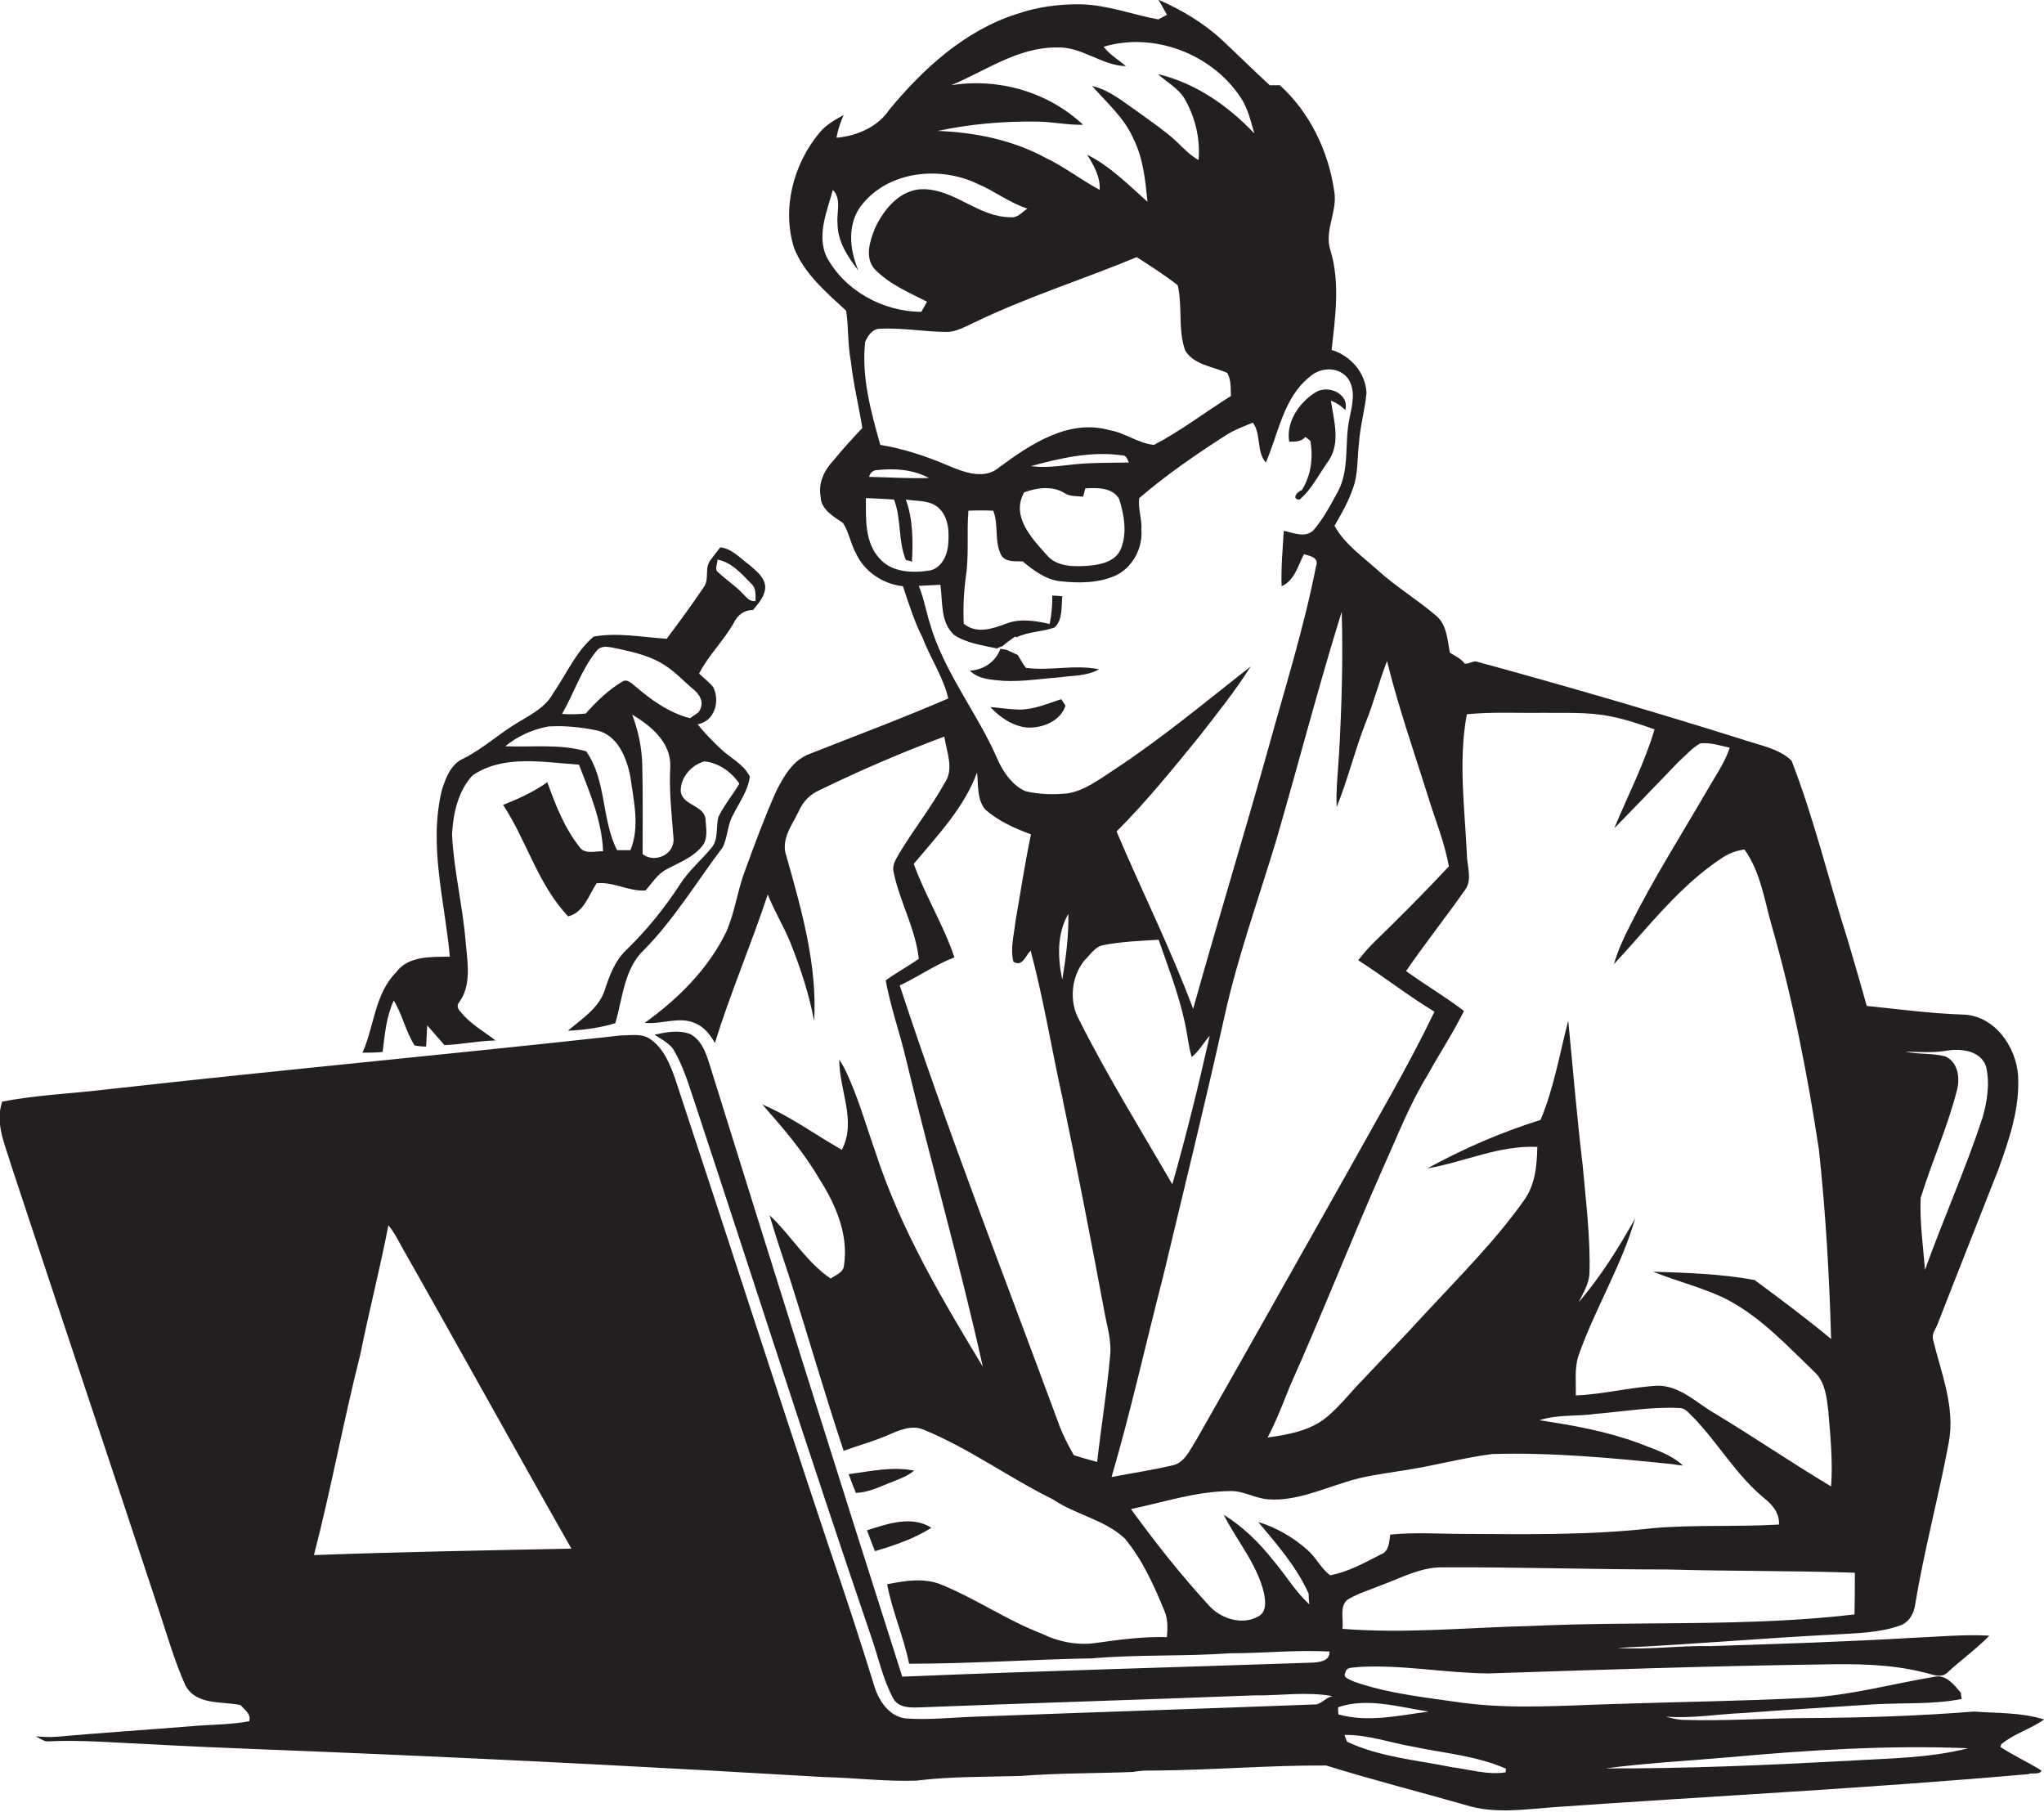 <?xml version="1.0" encoding="utf-8"?>
<!-- Generator: Adobe Illustrator 19.2.0, SVG Export Plug-In . SVG Version: 6.00 Build 0)  -->
<svg version="1.1" id="Layer_1" xmlns="http://www.w3.org/2000/svg" xmlns:xlink="http://www.w3.org/1999/xlink" x="0px" y="0px"
	 viewBox="0 0 568.4 503.9" enable-background="new 0 0 568.4 503.9" xml:space="preserve">
<g>
	<path fill="#231F20" d="M556.5,485c3.6-3,8.2-4.2,11.9-6.9c-6.3-2-13-1.7-19.5-2.2c-15,1.2-30,1.7-45,1.8
		c-12.1,0-24.1,0.9-36.2,0.5c-1.5-0.1-3-0.5-4.5-0.9c7.3,0.6,14.4-0.7,21.7-1c12-0.9,24.1-1.6,36.1-2.4c8.2-0.5,16.5,0.1,24.5-1.5
		c-0.1-0.4-0.2-1.3-0.2-1.7c-1.8-2.1-4-5.1-7.2-4.5c-12,2-23.8,5.3-36,5.9c-17.7,0.9-35.4,1.1-53.1,1.7c-14,0.4-28,1.5-42-0.3
		c-10.3-1.5-20.8-2.5-30.7-6c-0.8-0.5-3-1-2.2-2.3c0.2-1.9,2.4-1.4,3.7-1.7c12.1-0.7,24,1.7,36.1,1.8c31-1,62-2.1,93-2.5
		c9.4-0.2,18.9-0.1,28,2.2c2.2,0.4,4.8,1.9,6.7,0c3.8-3.5,8-6.5,11.6-10.2c-7.1-0.4-14.2,0.3-21.3,0.6c-18.7,1.1-37.4,1.7-56.1,2.3
		c-8.7-0.2-17.3,1.1-26,0.5c20-0.9,40-2.7,60-3.7c6.2-0.4,12.6-0.4,18.5-2.5c2.6-0.9,4-3.4,4.3-6c2.5-15.1,6.5-29.8,9.3-44.8
		c1.9-9.9-2.1-19.4-4.4-28.9c-0.3-1.5,0.8-2.8,1.3-4.1c5.6-14.4,11.3-28.7,16.9-43c3-8.3,6-17,5.5-26c-0.5-8.2-6.6-16.9-15.4-17.1
		c-9-0.3-17.8-1.5-26.7-2.4c-1.7-6.2-3.5-12.3-5.3-18.4c-5.3-16.6-9.3-33.6-15.6-49.8c-3.3-3.2-8.1-4.1-12.4-5.5
		c-25-7.9-50.1-15.2-75.4-22.1c-1.1,0-2.1,0.8-3.1,0.6c-1-1.4-2.7-2.1-4.1-3c-0.7-3.5-0.8-7.5-3.6-10.1c-5.2-4.5-11.2-8.1-16.3-12.7
		c-4.3-3.9-9.3-7.3-12.2-12.5c2-3.4,3.9-6.8,5.2-10.6c1.4-3.9,1.1-8.2,1.6-12.3c0.3-4.8,1.7-9.4,2.1-14.1
		c-0.3-5.6-4.4-10.3-9.7-11.9c1-9.1,2.4-18.6-0.3-27.6c-1.9-5.6,2.1-11,1-16.7c-1.6-11-6.8-21.8-15.1-29.3c-0.7,0-2.1,0-2.8,0
		c-4.5-4.1-8.8-8.4-13.3-12.6c-5.2-4.8-11.3-8.4-17.7-11.2c0.9,1.4,1.6,2.8,2.4,4.2c-0.6,0.3-1.8,1-2.4,1.3c-7.1-1.3-14-4-21.4-4.2
		c-6.1-0.1-12.2,0.7-18,2.7c-14.4,4.6-26,15.2-35.4,26.6c-3.2,4.8-9,7.3-14.7,7.8c0.4-2.2,1.1-4.3,2-6.3c-2.5,1.3-5,2.8-6.8,5
		c-7.2,8.7-10.4,21-7,31.9c2.8,7.2,9,12.4,14.5,17.5c0.7,4.6,0.4,9.4,1.3,14c0.7,6.3,2.2,12.4,3.2,18.6c-2.7,2.9-5.5,5.9-8,9
		c-2.6,2.7-4.3,6.3-3.6,10.1c0.1,3.6,3.6,5.5,6.2,7.3c1.7,2.5,2.1,5.7,3.6,8.4c2.3,5.1,7.5,8.6,13.1,9.2c1.6,4.8,3.1,9.7,5.4,14.2
		c2.2,5.8,5.8,11,7.2,17c-12.7,5.5-25.6,10.3-38.5,15.4c-4.7,1.7-7.3,6.3-9.4,10.5c-3.2,7.2-5.9,14.5-8.6,21.9
		c-2.1,5.5-2.8,11.5-5.2,17c-5,10.4-13.4,18.7-22.7,25.4c4.7,0.5,9.5-1.9,14,0.1c2.5,1,4.2,3.2,5.5,5.5
		c4.3-13.9,10.1-27.4,14.7-41.3c1.8,4.6,4.4,8.8,6.3,13.4c2.8,7.1,5.2,14.3,6.6,21.8c0.9-15.6-3.5-30.9-7.7-45.8
		c-1.7-4.7,1.6-8.7,3.5-12.7c1.1-2.5,3.1-4.6,5.7-5.7c11.3-5.5,22.9-10.5,34.7-14.9c0.6,4.2,2.8,9,0.1,12.9
		c-3.8,6.8-8.6,12.9-12.6,19.5c-0.8,1.5-1.9,3-1.7,4.8c1.6,8.4,6.2,16.1,7.1,24.6c-3,2.1-6.2,3.8-9.2,6c1.3,7.2,3.8,14.2,5.5,21.3
		c6.9,28.8,15.1,57.2,21.5,86.1c-11.5-19-22.9-38.3-29.8-59.5c-2.8-7.9-5-16-8.7-23.5c-0.5-0.8-0.9-1.6-1.4-2.4
		c-0.1,8.4,4.9,17.1,0.7,25.1c-7.4-4.2-14.3-9.3-22.1-12.6c5.8,6.6,11.5,13.2,15.9,20.8c4.5,7,8.1,15.4,6.8,23.9
		c-0.1,2.1-2.4,2.7-3.7,3.7c-6.8-4.6-11-12-17-17.6c1.7,5.9,3.7,11.7,5.6,17.5c5.1,16,9.7,32.1,15,48c4.4-1.6,8.9-2.8,13.1-4.7
		c2.8-1.2,6-2.5,9.1-1.2c12.7,5.2,23.8,13.4,36,19.4c6.3,4.3,14.4,5.6,20,10.9c4.9,5.9,8.1,13,11,20.1c1,2.3,0.9,4.8,0.7,7.3
		c-6.6-0.2-13.1,0.7-19.6,1.6c-5.2,0.8-10.6-0.3-15.3-2.6c-9.6-3.7-18.1-9.6-27.6-13.5c-4.9-2.1-10.3-1.2-15.3-0.2
		c1.4,7.5,4.6,14.6,6.1,22.1c17,0,34-1.2,51-1.5c12.7-1.1,25.4-0.5,38-1.4c9.3,0,18.6-1,27.9-0.5c0.2,2.7-2.9,3-4.9,3.1
		c-38,1.3-75.9,2.3-113.9,3.9c-18.1-56.7-35.9-113.5-53.6-170.3c-1-3.2-2.2-6.7-5.4-8.4c-3.2-1.2-6.7-0.5-9.9,0.2
		c1.7,1.1,3.6,2.1,5,3.7c3,4.8,4.5,10.2,6.3,15.5c16.3,49.3,32.1,98.8,48.9,148c2,5.7,3.2,11.6,6,17c1.5,3.3,5.5,2.9,8.5,2.8
		c30.7-1.2,61.4-2.1,92-3.3c7.3,0.1,14.6-1.1,21.8,0.2c-1.7,0.4-2.7,1.8-4.3,2.3c-31.5,1.2-63,2.2-94.4,3.4
		c-6.7,0.2-13.4,1-20.1,0.5c-4.7-0.7-7.5-5.2-8.7-9.4c-4-13-8.3-26-12.7-38.9c-14.4-43.2-28.3-86.5-42.6-129.7
		c-1.4-3.9-3.1-8.1-6.5-10.6c-2.4-2-5.7-1.3-8.5-1.3c-47.9,5.3-95.9,9.7-143.8,15.1c-9.4,1.1-19,1.5-28.3,3.3
		c-2.1,6.3,1,12.4,2.7,18.3c13.6,41.2,27.4,82.3,41,123.5c2.3,6.9,4.3,14,7.3,20.6c3,5.5,10.1,4.3,15.3,5.4c1.1,1.3,3,2.5,2.4,4.5
		c-5.4,1-11,0.9-16.4,1.4c-12.4,1-24.7,1.8-37.1,2.9c-2,0.2-3.9,0-5.9-0.1c1,0.4,1.9,1.2,3.1,1.4c9.7-0.5,19.3,0.4,29,0.8
		c20,1.1,40,1.7,60,2.6c42.3,1.8,84.6,4,126.9,6.5c8.7,0.2,17.3,1.3,26,1c9.6-1.2,19.4-1,29-1.3c10.3-0.8,20.7-0.7,31.1-1.1
		c2-0.4,3.9-0.4,5.9-0.4c16-0.1,31.9-1.5,47.9-1.4c12.8,4,25.9,7.3,38.8,11c7.9,2.5,16.2,1.2,24.3,0.6c44-3.1,88.1-5.3,132.1-9.2
		c1-0.5,3.2,0.3,3.7-1c-3.7-2.3-7.8-4.2-11.5-6.6C556.3,486,556.4,485.3,556.5,485z M541.6,292.1c3.9-0.6,9.3,0.1,10.7,4.5
		c1.1,4.7,0.3,9.6-1,14.2c-4.7,14.3-10.9,28.1-16,42.3c-0.5-6.7-1.5-13.3-1.2-20c3.1-10.1,7.5-19.7,10.1-30c0.9-3.4,0.3-7.8-3.3-9.4
		c-3.7-0.9-7.5-0.5-11.1-1.3C533.8,292.5,537.7,292.8,541.6,292.1z M87.3,432.4c4.8-18.5,8.2-37.3,12.9-55.8
		c2.4-12,5.5-23.9,7.8-35.9c1.6,1.9,2.7,4.1,3.9,6.3c15.8,27.8,31.2,55.8,47,83.6C135.1,431.1,111.2,431.5,87.3,432.4z M515.8,437.3
		c0,3.9,0,7.8-0.1,11.6c-29.8,3.5-59.9,1.8-89.8,3.2c-17.5,0.4-35,2.2-52.6,0.8c0.4-2.7-0.9-6.1,1.4-8.1c3-1.8,6.4-2.8,9.6-4.1
		c5.4-2,10.7-4.9,16.6-4.9c21-0.1,42,0.6,63,0.6C481.2,436.9,498.5,436.7,515.8,437.3z M407.9,237.4c-0.6-12.9-2.4-25.9,0-38.8
		c7-0.7,14-0.3,21-0.4c6.3,0.1,12.7-0.3,19,1c4.2,0.8,8.2,2.2,12.2,3.6c-2.8,9.5-7.4,18.3-11.2,27.5c6-6.1,11.9-12.3,17.8-18.4
		c2-1.8,3.8-3.9,6.1-5.2c2.8-0.3,5.5,0.6,8.2,1.2c-1.3,4.1-3.9,7.7-6,11.4c-7.3,12.6-15.2,25-21.7,38c-1.8,3.5-3.4,7-4.5,10.8
		c9.6-10.3,18.3-21.9,30.3-29.7c1.8-1.2,3.9-1.9,6-2.2c4.4,6.1,5.5,13.8,7.5,20.9c5.9,20.5,10,41.4,13.2,62.5
		c1.9,17.5,2.9,35.1,3.4,52.7c-6.9-5.7-14.1-11.1-21.3-16.4c-9.3-1.7-18.8-2-28.2-2.3c6.9,2.8,14.3,4.5,20.9,7.9
		c9.5,5.1,16.8,13.1,24.5,20.5c2.5,2.8,2.9,6.7,3.3,10.2c0.6,7,1.3,14,0.8,21.1c-10.9-6.5-21.4-13.7-32.2-20.2
		c-5.1-2.9-9.7-7.8-16-7.8c-7.6,0.4-15.1,2.4-22.8,2.7c0.1-3.6-0.4-7.4,0.7-10.9c4.5-13,12-25,15.8-38.3
		c-4.6,8.2-9.6,16.2-15.7,23.3c1.2-2.5,2.8-5,3-7.9c0.3-10.1-1-20.2-1.9-30.3c-1.6-13.4-2.7-26.8-4-40.1c-2.4,9.2-4,18.8-7.7,27.6
		c-10.9,3.4-21.5,8-31.5,13.5c10.3-1.8,20-6.5,30.6-6c-0.1,5.2-0.6,10.7-3.8,15c-7.9,11.1-17.6,20.8-26.9,30.8
		c-5.7,6.3-11.7,12.4-17.5,18.6c-3.5,3.5-6.4,7.4-10.2,10.6c-4.6,3.9-10.8,5-16.6,5.8c2.5-4.7,4.3-9.6,6.3-14.5
		c9-20.1,17-40.6,25.9-60.7c3.9-8.6,7.3-17.5,12.3-25.6c3.3-6,7.1-11.7,10.1-17.8c-5.2-4-10.9-7.3-16.1-11.1
		c5.3-7.7,11.1-15,16.5-22.7C409.5,244.5,407.9,240.7,407.9,237.4z M264.5,23.7c9.6-4,18.6-10.6,29.4-10.5c6.9-0.3,12.4,5,19.2,5.2
		c-2.1-1.8-4.5-3.2-6.2-5.4c14-4.2,30.1,2,38.1,14.1c2,3,2.8,6.5,3.8,10c-7.3-7.7-16.3-14-26.8-16.5c2.5,2.3,5.8,4,7.5,7
		c2.9,5.1,4.3,11,3.8,16.9c-2.5-1.4-4.4-3.5-6.4-5.4c-3.2-2.9-6.8-5.3-10.2-7.8c-4.1-2.8-8-6.2-13-7.4c4.1,4.7,9,8.9,11.5,14.7
		c2.7,5.4,3.3,11.5,3.9,17.5c-5.3-4.7-10.4-9.9-16.8-13.1c1.9,3,3.7,6.2,3.5,9.8c-5.2-2.8-9.9-6.5-15.2-9c-9.1-4.9-19.5-7-29.8-7.4
		c8.9-1.9,18-2.7,27.2-2.6c4.4,0,8.8,1,13.2,0.9C291.4,25.5,277.6,21.6,264.5,23.7z M229.8,71.3c-2.7-6,0.2-12.6,1.8-18.5
		c2.5,2.5,1,6.3,1.3,9.3c0,5,2.8,9.3,5.8,13.1c-2.5-5.8-3.2-13.1,1-18.3c7.5-9.4,21.7-10.8,32.1-5.8c4.8,2,8.9,5.3,13.9,6.9
		c-1.5,1-2.8,2.7-4.7,2.4c-8.8,0-15.3-7.6-24.1-7.8c-6.5-0.1-11.1,5.5-13.6,10.9c-1.4,3.5-2.9,8.1-0.1,11.3c4,4.2,9.5,6.5,14.6,9.1
		c-0.5,0.9-1.1,1.9-1.6,2.8C245.6,86.7,234.8,80.8,229.8,71.3z M240.6,95c0.8-1.7,2-3.6,4.1-3.6c6.1-0.3,12.1,0.8,18.2,0.9
		c3,0.1,5.7-1.6,8.4-2.8c14.5-7,29.9-11.8,44.8-18c3.9,2.5,7.8,5,11.4,7.8c1.4,6,0,12.4,2.1,18.2c2.5,4,7.7,4.4,11.7,6.2
		c1.1,2,0.9,4.3,1,6.4c-7.2,4.5-13.9,9.7-21.4,13.6c-4.3-0.4-8.1-3.4-12.4-4.1c-11.3-3.2-21.9,3.9-30.6,10.3c-4.6,4-11,0.9-15.8-1.1
		c-5.6-2.3-11.3-4.1-17.3-5.1C242.2,114.5,239.5,104.8,240.6,95z M298.9,129.1c-4,0.4-8.1,1.1-12.2,0.5c8.1-2.2,16.7-4.2,25.2-3
		c1.3-0.1,1.6,1.1,2,2C308.9,128.7,303.8,128.6,298.9,129.1z M311.7,152.6c-1.4,3.5-5.5,4.4-8.9,4.7c-4.1,0.3-9.1,0.4-11.9-3.2
		c-4.1-4.5-9.8-10.7-6.1-17.2c3.5-1.3,7.9-1.9,11.2,0.2c1.5,1,3.4,0.8,5.2,1c0.2-0.6,0.4-1.7,0.6-2.3c3.3-0.2,7.5-0.3,9.4,2.9
		C312.6,143.1,313.5,148.2,311.7,152.6z M258.3,132.9c-5.5,0.2-11-0.2-16.6-0.3c0.2-1.1,1.1-1.9,2.3-1.9
		C248.8,130.2,253.9,130.5,258.3,132.9z M244.7,155.4c-4.3-4.5-3.9-11.2-3.9-16.9c2.6,0.1,5.2,0.2,7.8,0.4
		c2.1,5.4,1.1,11.5,3.3,16.8c0.4,0.1,1.3,0.3,1.7,0.5c0.3-5.8,0.3-11.8-1.7-17.3c3.1,0.5,6.6,0.1,9.1,2.3c3,2.8,3,7.2,2.6,10.9
		c-0.4,2.8-2,5.8-4.9,6.5C253.8,159.4,248.1,159.2,244.7,155.4z M258.6,173.4c-1.1-3.5-1.7-7.1-3.1-10.5c2-0.1,4-0.2,6-0.3
		c0.7,4.7-0.1,10.5,3.9,14c3.5,2.3,7.8,2.8,11.8,3.7c0.4-0.2,1.1-0.5,1.5-0.6c1.2-1,2.4-1.9,3.6-2.7l0.4,0.2
		c3.3-1.6,7.1-1.5,10.5-2.7c2.4-2.1,1.9-5.8,2.2-8.7c-0.9-0.1-1.9-0.2-2.8-0.2c0.1,2.7-0.2,5.3-0.7,7.9c-4-0.9-8.2-1.6-12.1-0.1
		c-3.7,1.4-8.3,3-11.8,0c-0.2-4.4,0-8.8,0.6-13.1c0.9-6.1,0.2-12.2,0.7-18.3c2.3-0.1,4.6-0.1,6.9,0c1.6,4,0.2,8.7,2.3,12.5
		c1.3,1.9,3.9,1.5,5.9,1.6c3,2.5,6.3,5,10.3,5.5c5.3,0.6,11.1,0.6,16-1.8c4.5-2.4,7.1-7.6,6.7-12.6c0.2-2.9-1-5.9-0.6-8.7
		c7.7-6.6,16-12.3,24.6-17.8c2.2-1.3,4.6-2.2,7-3.2c2.4,3.3,0.9,8,3.6,11.1c3.6-8.2,4.9-18.1,12.3-23.9c3-2.7,8.1-2.8,10.6,0.6
		c2.2,3.3,1.1,7.4,0.4,10.9c-1.5,6.7,0.1,14.1-3.2,20.4c-2.1,3.8-4.1,7.7-7,11c-2.4,2-5.5,0.5-8.1,0c-0.3,5.1-0.8,10.2-0.6,15.4
		c3.6-1.6,4.5-5.6,6.2-8.9c1.4,0.4,4.3,0.9,3.4,3.2c-3.4,17.4-8.8,34.4-13.5,51.5c-6.7,23.9-14,47.7-20.7,71.7
		c-6.3-16.8-14.3-32.8-21.3-49.3c8.4-8.4,15.8-17.6,23.3-26.8c4.8-6.2,9.8-12.4,14-19.1c-12.5,9.8-24.7,20-38.1,28.8
		c-4,2.6-8,5.7-12.8,6.5c-3.9,0.4-7.9,0.3-11.7-0.6c-3.5-1.5-5.9-4.9-7.5-8.2C272,198.4,262.6,187.2,258.6,173.4z M336.4,288
		c-3.1,13.8-6.5,27.6-10.4,41.3c-8.8-15.2-18-30-25.9-45.7c-2.9-5.2-2.2-12.1,1.5-16.6c1.6-1.5,2.9-3.8,5.2-4.2
		c5.1-1,10.3-1.2,15.4-1.5c2.6,7.5,5.5,14.9,7.2,22.7c0.8,3.3,1,6.7,2,9.9C333.5,292.2,334.7,289.9,336.4,288z M297.1,254.1
		c0.1,6.1-0.7,12.3-1.7,18.3C294.1,266.3,293.9,259.5,297.1,254.1z M308.7,377.1c-0.9,9.9-2.5,19.6-3.6,29.4
		c-2.2-0.6-4.4-1.2-6.5-1.9c-1.7-3-3.3-6.1-4.4-9.3c-14.9-40.4-30.6-80.5-44-121.3c5.2-2.4,9.9-5.8,15.2-7.8c-3-9-8.1-17.1-11.3-26
		c6.6-7.9,14-15.6,17.6-25.4c0.4,3.4-0.1,7.3,2.2,10.2c3.7,3.3,8.2,5.3,12.8,7c-1.7,8-2.9,16.1-4.3,24.1c-0.4,3.7-1.5,7.6-0.6,11.3
		c2.5,1.6,3.4-1.7,4.8-3.1c3.6,13.5,5.8,27.2,8.8,40.8c4.1,19.6,7.9,39.3,11.6,59C307.7,368.3,309.2,372.7,308.7,377.1z
		 M309.1,410.7c5.4-18.4,9.5-37.1,14.3-55.6c5.8-24.3,11.8-48.5,17.2-72.9c3.7-16.6,9.5-32.6,14.4-48.9c6.1-21,11.6-42.3,18.1-63.2
		c0.4,13,0,26-0.7,39c-0.3,5.1-0.9,10.2-0.7,15.3c3.1-7.6,5-15.6,8-23.3c2.3-5.7,3.8-11.6,6-17.3c3.1,12.6,7.4,24.9,11.3,37.3
		c2,6.6,4.7,13,5.9,19.8c-6.8,7.3-13.8,14.3-20.9,21.2c-1.5,1.5-3,3.2-4.3,4.9c7.2,4.6,13.9,9.9,21.2,14.3
		c-7.4,15.4-16.2,30.2-24.5,45.2c-13.9,24.7-27.8,49.4-41.8,74c-1.8,2.7-3.2,6.4-6.8,7C320.3,408.8,314.7,409.6,309.1,410.7z
		 M369.9,438c-2.6-1.9-4-5.1-6.5-7.2c-3.9-3.4-8.5-6.1-13.5-7.6c5.2,6.2,10.7,12.5,14,19.9c0,0.8,0.1,2.3,0.2,3
		c-3.9-3.6-6.6-8.2-10-12.2c-3.9-4.9-8.4-9.4-13.8-12.7c3.7,7.3,9.3,13.7,11.2,21.8c0.4,2.2,0.8,5.1-1.5,6.4
		c-4.7,2.7-10.8,0.6-14.1-3.3c-7.7-8.4-14.7-17.3-21.4-26.5c9.1-1.9,18-4.9,27.4-5c3.8-0.2,7.2,2.1,10.9,2.3
		c7.3,0.5,14.2-2.6,21.1-4.7c5.2-1.8,10.7-2.4,16.1-3.3c8.3-1.2,16.5-3.5,24.9-4.6c16.8-0.5,33.5,1.1,50.1,2.8c1,0.2,2,0.3,3,0.4
		c-3.4-3.2-8-4.5-12.2-6.2c-8.9-3.3-18.3-5-27.7-6.4c5.1-1.7,10.6-1,15.8-1.8c7.7-0.6,15.3-2,23-1.6c1.8-0.1,2.8,1.6,4,2.6
		c6.9,7.2,11.9,16,19.6,22.4c2.3,1.8,4.4,4.2,4.2,7.4c-11.6,0.7-23.3,0-35,1c-17.5,2-35.2,1.7-52.8,1.6c-6.8,0-13.5-0.5-20.3,0.2
		c-0.3,2-0.3,4.7-2.6,5.5C379.5,434.5,374.9,437.1,369.9,438z M372.1,474.7c8.2-2.8,17,0,25.2,1.2c-8.3,1.1-16.9,3.1-25.1,0.8
		C372.1,476.2,372.1,475.2,372.1,474.7z M418.7,492.8c-5,0.8-9.9-0.8-14.8-1.4c-9.8-2-20.1-2.8-29.3-7.1c-0.2-0.5-0.6-1.4-0.7-1.9
		c6.5-0.1,12.8,2.2,19.2,3.3c8.6,1.8,17.6,2.5,25.7,6.1C418.7,492,418.7,492.5,418.7,492.8z M513.8,489.6
		c-22.4,1.2-44.9,2.2-67.3,2.1c11.4-1.5,23-2.1,34.4-3.1c22-2,44.2-3.4,66.4-2.5C536.4,488.9,525,488.9,513.8,489.6z"/>
	<path fill="#231F20" d="M363,121.5c0.4,0.3,1.1,0.8,1.4,1.1c0.8,4.7,0.2,9.6-2.4,13.7c-1.4,0.4-2.9,2.6-0.6,2.6
		c3.5-3,5.5-7.3,8.2-11c3.2-5,1.3-11.1,0.5-16.5c1.5,0.6,2.8,1.4,4,2.6c1.2-4.6-4.9-7.1-8.3-4.9c-4.5,2.8-8.2,8.2-7.3,13.7
		C360.1,122.8,361.8,122.9,363,121.5z"/>
	<path fill="#231F20" d="M109.5,278.2c2.4,3.9,3.3,8.6,5.8,12.5c1.1,0.2,2.1,0.3,3.2,0.3c0.1-2,0.2-3.9,0.3-5.9
		c1.6,1.8,3.2,3.7,4.8,5.5c4.8-0.2,9.5-1.2,14.2-1.3c-3.2-2.5-6.9-4.5-9.5-7.7c-0.7-0.7-1.5-1.8-0.7-2.8c3.6-4.8,2.4-11.2,1.9-16.8
		c-0.8-10-3.3-19.9-3.8-30c0.3-5.8,1.7-12.1,5.7-16.4c8.7-5.9,19.8-3.6,29.6-3c3,7.8,6.4,15.7,6.7,24.1c-2.1-0.1-4.9,0.9-6.4-1
		c-4.3-5.4-6.8-11.8-9.1-18.2c-3.8,2.7-8,4.6-12.3,6.3c6.6,10,9.7,22.2,18.1,31c4.4-1.1,5.7-5.9,7.9-9.2c4.7-0.5,8.9,2.3,13.6,2
		c1.9-2.1,3.3-4.6,5.9-5.9c3.5-1.9,7.4-3.3,9.9-6.5c1.7-2.1,1-5,0.9-7.4c-0.4-4-6.5-3.8-6.9-7.8c-0.1-3.9,3-7.3,6.6-8.3
		c3.9,0.4,7.5,2.9,9.7,6.2c-1.8,3.1-4.2,5.9-5.8,9.2c-0.8,2.9,0.1,6.3-2,8.7c-2.8,3.4-6.3,6.3-8.7,10.1c-4.3,6.6-9.3,12.8-15,18.3
		c-3.1,3-4.6,7-5.9,11c-1.6,5.1-6.4,8.1-10.3,11.4c4.5-0.2,8.9-0.8,13.2-2.1c2.1-7,2.4-15.1,8-20.4c8.4-8.5,14.6-18.9,21.8-28.4
		c1.5-2.8,1.3-6.2,2.9-9c1.7-3.5,4.3-6.9,4.7-10.8c-1.7-3.4-5.3-5.1-8-7.6c-2.3-2.2-4.5-4.4-6.5-6.9c4.8-0.9,6.3-6.5,4.3-10.4
		c-1.2-1.4-2.6-2.5-3.9-3.7c2.6-5.1,6.9-9.2,9.7-14.2c1-2.1,2.9-3.5,5.3-3.5c1.6-1.9,3.4-3.9,3.4-6.5c-0.2-2.7-2.6-4.4-4.5-6.1
		c-2.5-1.8-4.8-4.5-8-4.8c-0.9,1.1-1.8,2.3-2.7,3.5c-1.8,2.2-0.2,5.5-2,7.7c-3.2,4.8-6.7,9.5-10.2,14.2c-6.7-0.4-13.6-1.8-20.3-0.6
		c-5,4.2-7.6,10.5-11.3,15.8c-2,3.7-5.8,5.7-9.3,7.8c-5.4,3.1-10,7.5-15.6,10.3c-3.5,1.5-4.9,5.3-6,8.7c-3.8,15.4,0.8,31,2.2,46.4
		c-5.1,0.1-11.5-0.3-14.9,4.3c-6,6-6.1,15-9.4,22.4c1.9,0,3.7,0,5.6-0.2C107,287.7,107.4,282.7,109.5,278.2z M199.5,155.6
		c3.9,0.7,6.7,3.9,9.3,6.6c1.5,1.2,1.3,3.1,1.3,4.9c-1.8,0.3-2.6-1.2-3.7-2.2c-2-2.1-4.5-3.7-6.6-5.7
		C198.5,158.4,199.6,156.7,199.5,155.6z M178.7,237.5c0-8.3,0.1-16.5-0.1-24.8c-0.1-4.8-1.1-9.5-2.8-14c5.2,3.1,10.8,7.7,10.6,14.4
		c-0.4,6.7,0.4,13.4,0.9,20.1C187.6,237.6,182.1,240.1,178.7,237.5z M165.8,181.1c1.5-2.1,4.2-1,6.2-0.7c4.4,1,9,2,12.9,4.6
		c3,1.9,5.4,4.6,8.2,6.9c1.9,1.7,2.8,3.9,1.1,6.2c-0.6,0.4-1.8,1.2-2.3,1.6c-5.9-1.5-11-5.2-15.5-9.1c-0.9-0.7-2.1-1.9-3.3-1.1
		c-3.9,2.3-7.2,5.5-10.2,8.9c-2.2,0.2-4.4,0.3-6.6,0.1C159.6,192.8,161.6,186.3,165.8,181.1z M152.5,202c4.5-0.3,9.1,0.2,13.5,1.1
		c5.8,1.3,8.3,7.7,9.3,12.9c0.9,6.7,2.7,13.9,0,20.4c-0.9,0-2.8,0-3.7,0c-4.4-8.7-2.9-19.4-8.6-27.5c-7.3-2.1-15-1.1-22.5-1.4
		C143.9,204.7,148.1,202.8,152.5,202z"/>
	<path fill="#231F20" d="M294.9,188.3c3.6-0.5,7.4-0.3,10.7-2.2c-6.7-1.4-13.5,0.5-20.3-0.4c-0.9-1.1-1.5-2.4-2.3-3.6
		c-0.6-0.3-1.8-0.8-2.4-1.1c-0.2-0.1-0.5-0.2-0.6-0.3c-0.5-0.1-1.3-0.2-1.8-0.3c-1.4,3.7-4.6,5.8-8.5,6.1c2.5,2.4,6,2.5,9.2,2.8
		C284.3,189.6,289.6,188.7,294.9,188.3z"/>
	<path fill="#231F20" d="M296.3,196.2c-0.3-0.5-0.9-1.3-1.2-1.8c-3.7,1.2-7.3,2.8-11.3,2.9c-2.8,0-5.6-0.5-8.4-0.7
		c2.7,2.9,6.2,5.3,10.2,5.7C290,202.5,294.9,200.5,296.3,196.2z"/>
	<path fill="#231F20" d="M236,409.9c0.6,1.7,1.3,3.4,2,5.2c3.3-0.1,6.2-1.5,9.2-2.7c2.4-1,5-1.8,7-3.5
		C248.1,407.7,242,409.1,236,409.9z"/>
	<path fill="#231F20" d="M243.3,431.3c5.4-1.6,10.8-3.4,15.7-6.5c-5.5-3.5-12.2-1.1-17.9,0.7C241.8,427.4,242.5,429.3,243.3,431.3z"
		/>
</g>
</svg>
